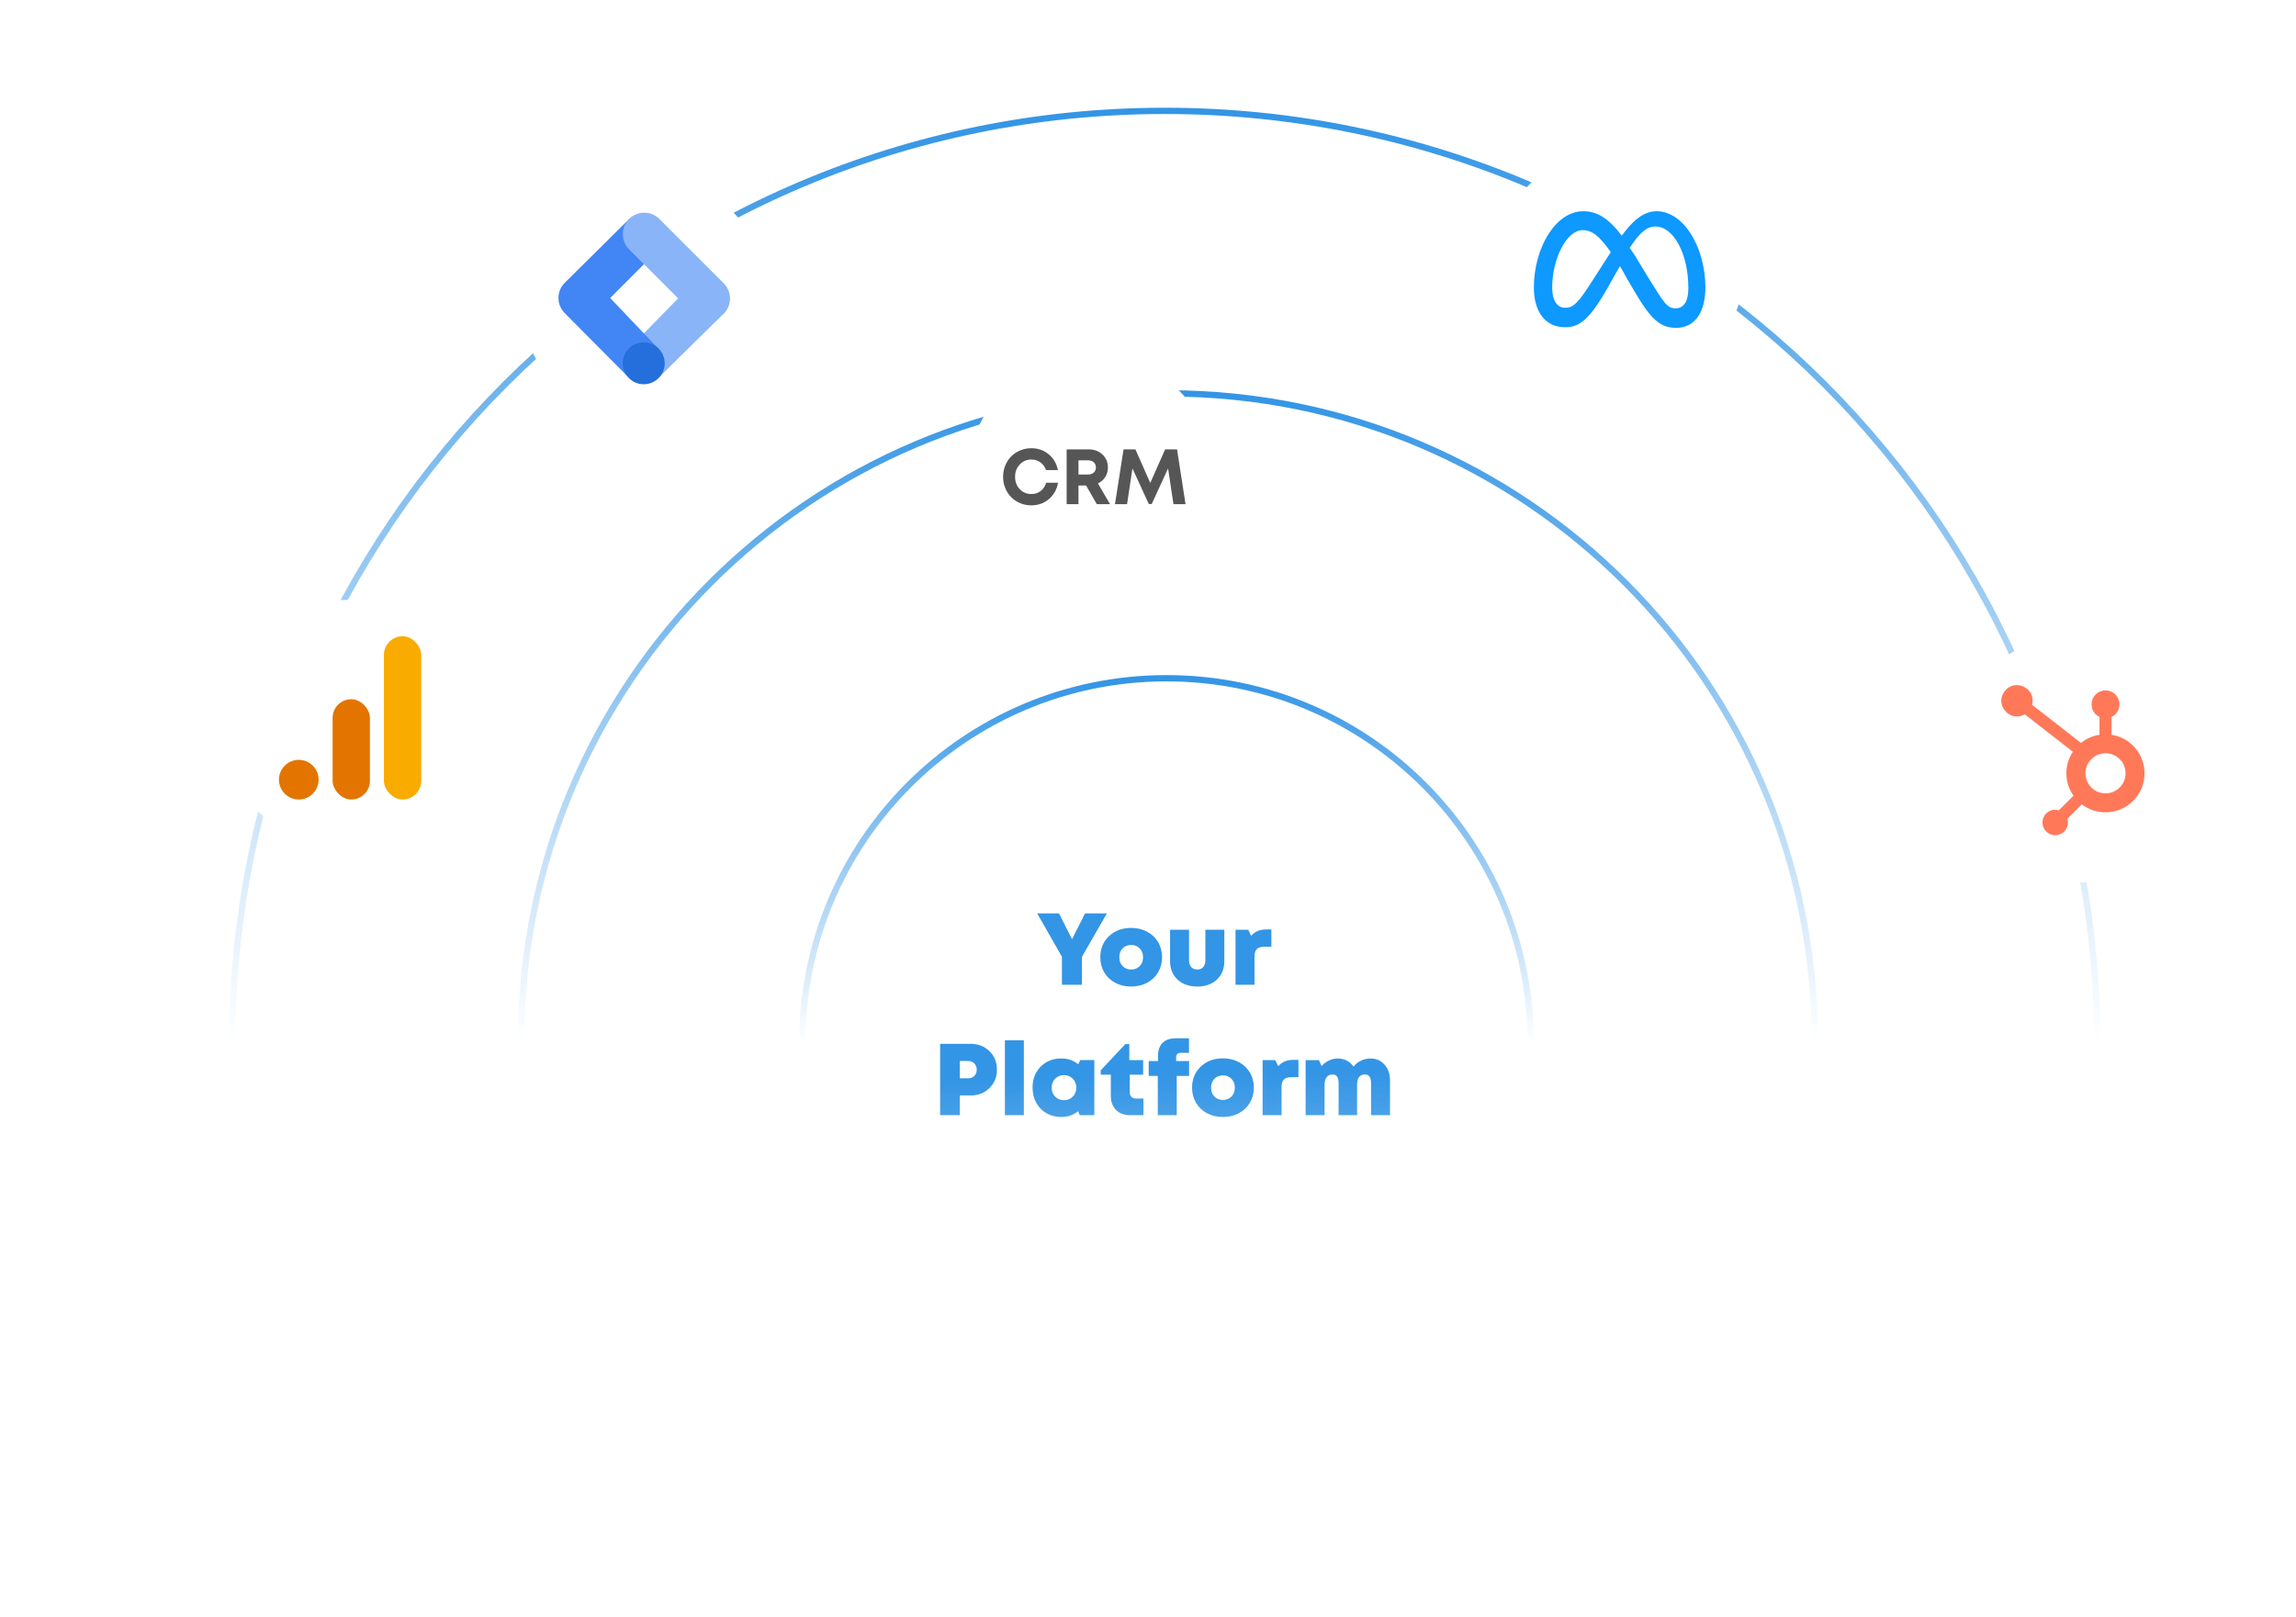 <svg width="352" height="248" viewBox="0 0 352 248" fill="none" xmlns="http://www.w3.org/2000/svg">
<mask id="mask0_5171_30989" style="mask-type:alpha" maskUnits="userSpaceOnUse" x="0" y="0" width="352" height="231">
<rect width="352" height="231" fill="url(#paint0_linear_5171_30989)"/>
</mask>
<g mask="url(#mask0_5171_30989)">
<path d="M234.668 159.834C234.668 128.998 209.671 104 178.834 104C147.998 104 123 128.998 123 159.834" stroke="url(#paint1_linear_5171_30989)" stroke-width="0.963"/>
<path d="M278.206 159.474C278.206 104.713 233.814 60.32 179.052 60.32C124.291 60.32 79.898 104.713 79.898 159.474" stroke="url(#paint2_linear_5171_30989)" stroke-width="0.963"/>
<path d="M321.527 159.955C321.527 81.003 257.524 17 178.572 17C99.62 17 35.617 81.003 35.617 159.955" stroke="url(#paint3_linear_5171_30989)" stroke-width="0.963"/>
<g filter="url(#filter0_d_5171_30989)">
<path d="M145.173 166.6C140.708 148.225 152.024 129.641 170.401 125.177C188.774 120.71 207.358 132.028 211.822 150.403C216.287 168.781 204.969 187.362 186.594 191.827C168.221 196.291 149.637 184.973 145.173 166.6Z" fill="#58A8EA"/>
<path d="M216.879 149.176C211.736 128.013 190.336 114.98 169.176 120.121C148.013 125.264 134.98 146.664 140.121 167.824C145.264 188.987 166.664 202.02 187.824 196.879C208.987 191.736 222.02 170.336 216.879 149.176Z" fill="white"/>
<path d="M186.593 191.828C168.221 196.292 149.637 184.974 145.173 166.601C140.708 148.226 152.026 129.642 170.401 125.178C188.774 120.714 207.358 132.031 211.822 150.407C216.286 168.782 204.969 187.363 186.593 191.828Z" fill="white"/>
</g>
<path d="M169.694 140.058L165.871 146.719V151H162.804V146.712L159.012 140.058H162.354L164.353 144.01L166.352 140.058H169.694ZM173.418 151.275C172.513 151.275 171.699 151.084 170.976 150.702C170.254 150.316 169.692 149.782 169.29 149.1C168.888 148.413 168.687 147.64 168.687 146.78C168.687 145.473 169.13 144.397 170.015 143.553C170.905 142.708 172.039 142.286 173.418 142.286C174.318 142.286 175.13 142.477 175.852 142.858C176.575 143.24 177.139 143.774 177.546 144.461C177.953 145.147 178.157 145.921 178.157 146.78C178.157 147.64 177.953 148.413 177.546 149.1C177.139 149.782 176.575 150.316 175.852 150.702C175.13 151.084 174.318 151.275 173.418 151.275ZM172.106 148.139C172.446 148.49 172.884 148.665 173.418 148.665C173.952 148.665 174.39 148.49 174.731 148.139C175.071 147.788 175.242 147.335 175.242 146.78C175.242 146.226 175.069 145.773 174.723 145.422C174.382 145.071 173.947 144.896 173.418 144.896C172.884 144.896 172.446 145.071 172.106 145.422C171.77 145.773 171.602 146.226 171.602 146.78C171.602 147.335 171.77 147.788 172.106 148.139ZM186.565 150.206C185.807 150.919 184.803 151.275 183.551 151.275C182.3 151.275 181.293 150.919 180.53 150.206C179.767 149.494 179.385 148.551 179.385 147.375V142.561H182.292V147.253C182.292 147.696 182.404 148.042 182.628 148.291C182.852 148.54 183.16 148.665 183.551 148.665C183.943 148.665 184.248 148.54 184.467 148.291C184.686 148.042 184.795 147.696 184.795 147.253V142.561H187.702V147.375C187.702 148.551 187.323 149.494 186.565 150.206ZM194.143 142.522H194.913V145.178H193.784C193.27 145.178 192.899 145.3 192.67 145.544C192.441 145.783 192.327 146.172 192.327 146.712V151H189.419V142.561H191.365L191.815 143.499C192.11 143.158 192.444 142.912 192.815 142.759C193.191 142.601 193.634 142.522 194.143 142.522ZM148.787 160.058C149.952 160.058 150.918 160.432 151.686 161.18C152.454 161.922 152.839 162.866 152.839 164.01C152.839 165.155 152.454 166.104 151.686 166.857C150.918 167.604 149.952 167.978 148.787 167.978H147.146V171H144.132V160.058H148.787ZM148.428 165.346C148.82 165.346 149.135 165.224 149.374 164.98C149.618 164.73 149.741 164.41 149.741 164.018C149.741 163.626 149.618 163.308 149.374 163.064C149.135 162.815 148.82 162.69 148.428 162.69H147.146V165.346H148.428ZM154.059 171V159.516H156.967V171H154.059ZM165.604 162.553H167.771V170.992H165.528L165.276 170.397C164.549 170.982 163.699 171.275 162.728 171.275C161.878 171.275 161.115 171.084 160.439 170.702C159.767 170.316 159.243 169.782 158.867 169.1C158.49 168.413 158.302 167.637 158.302 166.773C158.302 165.465 158.717 164.395 159.546 163.56C160.375 162.721 161.436 162.301 162.728 162.301C163.72 162.301 164.579 162.601 165.307 163.202L165.604 162.553ZM161.766 168.154C162.122 168.52 162.573 168.703 163.117 168.703C163.661 168.703 164.111 168.52 164.467 168.154C164.829 167.788 165.009 167.33 165.009 166.78C165.009 166.231 164.829 165.773 164.467 165.407C164.111 165.041 163.661 164.857 163.117 164.857C162.573 164.857 162.122 165.041 161.766 165.407C161.41 165.768 161.232 166.226 161.232 166.78C161.232 167.33 161.41 167.788 161.766 168.154ZM174.181 168.451H175.303V171H173.304C172.368 171 171.633 170.733 171.098 170.199C170.564 169.66 170.297 168.922 170.297 167.986V164.796H168.756V164.117L172.533 160.096H173.136V162.561H175.257V164.796H173.204V167.482C173.204 167.782 173.291 168.019 173.464 168.192C173.637 168.365 173.876 168.451 174.181 168.451ZM182.3 162.698V164.98H180.408V171H177.5V164.98H176.104V162.698H177.539V161.889C177.539 161.035 177.77 160.376 178.233 159.913C178.696 159.445 179.37 159.211 180.255 159.211H182.285V161.439H181.003C180.784 161.439 180.614 161.5 180.492 161.622C180.375 161.739 180.316 161.907 180.316 162.126V162.698H182.3ZM187.489 171.275C186.583 171.275 185.769 171.084 185.047 170.702C184.325 170.316 183.763 169.782 183.361 169.1C182.959 168.413 182.758 167.64 182.758 166.78C182.758 165.473 183.2 164.397 184.086 163.553C184.976 162.708 186.11 162.286 187.489 162.286C188.389 162.286 189.201 162.477 189.923 162.858C190.645 163.24 191.21 163.774 191.617 164.461C192.024 165.147 192.227 165.921 192.227 166.78C192.227 167.64 192.024 168.413 191.617 169.1C191.21 169.782 190.645 170.316 189.923 170.702C189.201 171.084 188.389 171.275 187.489 171.275ZM186.176 168.139C186.517 168.49 186.955 168.665 187.489 168.665C188.023 168.665 188.46 168.49 188.801 168.139C189.142 167.788 189.312 167.335 189.312 166.78C189.312 166.226 189.139 165.773 188.794 165.422C188.453 165.071 188.018 164.896 187.489 164.896C186.955 164.896 186.517 165.071 186.176 165.422C185.841 165.773 185.673 166.226 185.673 166.78C185.673 167.335 185.841 167.788 186.176 168.139ZM198.294 162.522H199.064V165.178H197.935C197.421 165.178 197.05 165.3 196.821 165.544C196.592 165.783 196.478 166.172 196.478 166.712V171H193.57V162.561H195.516L195.966 163.499C196.261 163.158 196.595 162.912 196.966 162.759C197.342 162.601 197.785 162.522 198.294 162.522ZM210.098 162.309C210.998 162.309 211.723 162.627 212.273 163.263C212.827 163.893 213.104 164.707 213.104 165.704V171H210.197V166.063C210.197 165.193 209.884 164.758 209.259 164.758C208.455 164.758 208.053 165.297 208.053 166.376V171H205.222V166.063C205.222 165.193 204.912 164.758 204.291 164.758C203.899 164.758 203.597 164.898 203.383 165.178C203.175 165.453 203.07 165.852 203.07 166.376V171H200.163V162.561H202.208L202.62 163.469C202.93 163.107 203.299 162.825 203.727 162.622C204.154 162.413 204.607 162.309 205.085 162.309C205.593 162.309 206.056 162.418 206.474 162.637C206.896 162.856 207.239 163.161 207.504 163.553C207.809 163.166 208.188 162.863 208.641 162.645C209.093 162.421 209.579 162.309 210.098 162.309Z" fill="#3395E5"/>
<g filter="url(#filter1_d_5171_30989)">
<circle cx="44" cy="102" r="19" fill="white"/>
<circle cx="36.805" cy="110.555" r="3.04" fill="#E37400"/>
<rect x="41.992" y="98.218" width="5.722" height="15.377" rx="2.861" fill="#E37400"/>
<rect x="49.859" y="88.562" width="5.722" height="25.033" rx="2.861" fill="#F9AB00"/>
</g>
<g filter="url(#filter2_d_5171_30989)">
<circle cx="307" cy="105" r="19" fill="white"/>
<g clip-path="url(#clip0_5171_30989)">
<path d="M312.407 101.354V98.629C313.145 98.285 313.616 97.547 313.62 96.731V96.667C313.617 95.51 312.681 94.57 311.52 94.567H311.456C310.295 94.57 309.356 95.506 309.352 96.667V96.731C309.356 97.539 309.824 98.273 310.554 98.621L310.566 98.628V101.361C309.525 101.518 308.54 101.952 307.721 102.615L307.732 102.608L300.23 96.765C300.908 94.234 297.606 92.613 296.019 94.698C294.428 96.78 296.858 99.535 299.122 98.217L299.111 98.224L306.485 103.963C305.834 104.944 305.486 106.093 305.49 107.268C305.49 108.552 305.898 109.747 306.59 110.723L306.579 110.705L304.333 112.947C304.153 112.891 303.966 112.861 303.779 112.857H303.775C302.042 112.857 301.169 114.958 302.397 116.185C303.625 117.409 305.725 116.541 305.725 114.807C305.721 114.613 305.688 114.418 305.628 114.234L305.631 114.25L307.852 112.029C309.319 113.148 311.221 113.531 313.007 113.063C314.788 112.591 316.26 111.33 316.986 109.634C317.716 107.938 317.622 106.003 316.731 104.385C315.844 102.768 314.256 101.653 312.437 101.361L312.4 101.354L312.407 101.354ZM311.482 110.342C308.746 110.335 307.383 107.025 309.322 105.094C311.258 103.162 314.563 104.533 314.563 107.269V107.273C314.563 108.968 313.19 110.342 311.49 110.342H311.482Z" fill="#FF7959"/>
</g>
</g>
<g filter="url(#filter3_d_5171_30989)">
<circle cx="237" cy="30" r="19" fill="white"/>
<path d="M226.656 32.784C226.656 28.478 228.81 23.984 231.337 23.984C232.742 23.984 233.865 24.826 235.644 27.354C233.959 29.976 232.929 31.567 232.929 31.567C230.682 35.125 229.933 35.874 228.716 35.874C227.499 35.968 226.656 34.844 226.656 32.784ZM241.355 31.193L239.763 28.571C239.389 27.916 238.921 27.261 238.546 26.699C239.951 24.546 241.074 23.422 242.478 23.422C245.287 23.422 247.534 27.635 247.534 32.878C247.534 34.844 246.879 35.968 245.568 35.968C244.257 35.968 243.789 35.125 241.355 31.193ZM237.329 24.826C235.27 22.111 233.491 21.082 231.431 21.082C227.124 21.082 223.848 26.793 223.848 32.784C223.848 36.529 225.626 38.87 228.622 38.87C230.776 38.87 232.274 37.84 235.082 32.972C235.082 32.972 236.206 30.912 237.048 29.508C237.329 29.976 237.61 30.444 237.891 31.006L239.202 33.252C241.729 37.559 243.134 38.963 245.662 38.963C248.564 38.963 250.155 36.529 250.155 32.691C250.062 26.325 246.691 21.082 242.666 21.082C240.512 21.082 238.827 22.767 237.329 24.826Z" fill="#0D99FF"/>
</g>
<g filter="url(#filter4_d_5171_30989)">
<circle cx="156" cy="62" r="19" fill="white"/>
<path d="M146.811 66.182C146.205 66.182 145.633 66.07 145.094 65.848C144.559 65.621 144.1 65.314 143.717 64.928C143.334 64.541 143.031 64.078 142.809 63.539C142.586 62.996 142.475 62.42 142.475 61.81C142.475 61.193 142.586 60.613 142.809 60.07C143.031 59.527 143.334 59.062 143.717 58.676C144.1 58.289 144.559 57.984 145.094 57.762C145.633 57.535 146.205 57.422 146.811 57.422C147.83 57.422 148.713 57.73 149.459 58.348C150.209 58.965 150.682 59.772 150.877 60.768H149.055C148.879 60.268 148.592 59.875 148.193 59.59C147.799 59.301 147.338 59.156 146.811 59.156C146.1 59.156 145.506 59.41 145.029 59.918C144.553 60.422 144.314 61.053 144.314 61.81C144.314 62.565 144.553 63.193 145.029 63.697C145.506 64.197 146.1 64.447 146.811 64.447C147.361 64.447 147.838 64.293 148.24 63.984C148.643 63.672 148.92 63.248 149.072 62.713H150.906C150.715 63.752 150.244 64.59 149.494 65.227C148.744 65.863 147.85 66.182 146.811 66.182ZM156.842 66L155.201 63.135H154.035V66H152.219V57.598H155.611C156.455 57.598 157.154 57.861 157.709 58.389C158.268 58.912 158.547 59.576 158.547 60.381C158.547 60.924 158.41 61.41 158.137 61.84C157.863 62.266 157.49 62.594 157.018 62.824L158.875 66H156.842ZM154.035 59.279V61.453H155.488C155.863 61.453 156.16 61.353 156.379 61.154C156.598 60.951 156.707 60.69 156.707 60.369C156.707 60.049 156.598 59.787 156.379 59.584C156.16 59.381 155.863 59.279 155.488 59.279H154.035ZM170.447 66H168.596L167.77 60.516L165.262 65.982H164.816L162.309 60.522L161.482 66H159.631L160.943 57.598H162.766L165.039 62.748L167.318 57.598H169.146L170.447 66Z" fill="#565656"/>
</g>
<g filter="url(#filter5_d_5171_30989)">
<circle cx="90" cy="37" r="19" fill="white"/>
<g clip-path="url(#clip1_5171_30989)">
<path d="M92.281 49.076L87.715 44.623L97.522 34.609L102.25 39.242L92.281 49.076Z" fill="#8AB4F8"/>
<path d="M92.309 29.389L87.759 24.743L77.809 34.598C76.527 35.881 76.527 37.96 77.809 39.244L87.609 49.108L92.243 44.773L84.777 36.921L92.309 29.389Z" fill="#4285F4"/>
<path d="M102.19 34.674L92.324 24.809C91.04 23.525 88.958 23.525 87.674 24.809C86.39 26.093 86.39 28.175 87.674 29.459L97.539 39.325C98.823 40.609 100.906 40.609 102.19 39.325C103.473 38.041 103.473 35.958 102.19 34.674Z" fill="#8AB4F8"/>
<path d="M89.925 50.154C91.7 50.154 93.138 48.715 93.138 46.941C93.138 45.166 91.7 43.727 89.925 43.727C88.15 43.727 86.711 45.166 86.711 46.941C86.711 48.715 88.15 50.154 89.925 50.154Z" fill="#246FDB"/>
</g>
</g>
</g>
<defs>
<filter id="filter0_d_5171_30989" x="139" y="119" width="91" height="91" filterUnits="userSpaceOnUse" color-interpolation-filters="sRGB">
<feFlood flood-opacity="0" result="BackgroundImageFix"/>
<feColorMatrix in="SourceAlpha" type="matrix" values="0 0 0 0 0 0 0 0 0 0 0 0 0 0 0 0 0 0 127 0" result="hardAlpha"/>
<feOffset dx="6" dy="6"/>
<feGaussianBlur stdDeviation="3"/>
<feComposite in2="hardAlpha" operator="out"/>
<feColorMatrix type="matrix" values="0 0 0 0 0.624 0 0 0 0 0.678 0 0 0 0 0.729 0 0 0 0.2 0"/>
<feBlend mode="normal" in2="BackgroundImageFix" result="effect1_dropShadow_5171_30989"/>
<feBlend mode="normal" in="SourceGraphic" in2="effect1_dropShadow_5171_30989" result="shape"/>
</filter>
<filter id="filter1_d_5171_30989" x="25" y="83" width="56" height="56" filterUnits="userSpaceOnUse" color-interpolation-filters="sRGB">
<feFlood flood-opacity="0" result="BackgroundImageFix"/>
<feColorMatrix in="SourceAlpha" type="matrix" values="0 0 0 0 0 0 0 0 0 0 0 0 0 0 0 0 0 0 127 0" result="hardAlpha"/>
<feOffset dx="9" dy="9"/>
<feGaussianBlur stdDeviation="4.5"/>
<feComposite in2="hardAlpha" operator="out"/>
<feColorMatrix type="matrix" values="0 0 0 0 0.624 0 0 0 0 0.678 0 0 0 0 0.729 0 0 0 0.2 0"/>
<feBlend mode="normal" in2="BackgroundImageFix" result="effect1_dropShadow_5171_30989"/>
<feBlend mode="normal" in="SourceGraphic" in2="effect1_dropShadow_5171_30989" result="shape"/>
</filter>
<filter id="filter2_d_5171_30989" x="288" y="86" width="60.615" height="60.615" filterUnits="userSpaceOnUse" color-interpolation-filters="sRGB">
<feFlood flood-opacity="0" result="BackgroundImageFix"/>
<feColorMatrix in="SourceAlpha" type="matrix" values="0 0 0 0 0 0 0 0 0 0 0 0 0 0 0 0 0 0 127 0" result="hardAlpha"/>
<feOffset dx="11.308" dy="11.308"/>
<feGaussianBlur stdDeviation="5.654"/>
<feComposite in2="hardAlpha" operator="out"/>
<feColorMatrix type="matrix" values="0 0 0 0 0.624 0 0 0 0 0.678 0 0 0 0 0.729 0 0 0 0.2 0"/>
<feBlend mode="normal" in2="BackgroundImageFix" result="effect1_dropShadow_5171_30989"/>
<feBlend mode="normal" in="SourceGraphic" in2="effect1_dropShadow_5171_30989" result="shape"/>
</filter>
<filter id="filter3_d_5171_30989" x="218" y="11" width="60.615" height="60.615" filterUnits="userSpaceOnUse" color-interpolation-filters="sRGB">
<feFlood flood-opacity="0" result="BackgroundImageFix"/>
<feColorMatrix in="SourceAlpha" type="matrix" values="0 0 0 0 0 0 0 0 0 0 0 0 0 0 0 0 0 0 127 0" result="hardAlpha"/>
<feOffset dx="11.308" dy="11.308"/>
<feGaussianBlur stdDeviation="5.654"/>
<feComposite in2="hardAlpha" operator="out"/>
<feColorMatrix type="matrix" values="0 0 0 0 0.624 0 0 0 0 0.678 0 0 0 0 0.729 0 0 0 0.2 0"/>
<feBlend mode="normal" in2="BackgroundImageFix" result="effect1_dropShadow_5171_30989"/>
<feBlend mode="normal" in="SourceGraphic" in2="effect1_dropShadow_5171_30989" result="shape"/>
</filter>
<filter id="filter4_d_5171_30989" x="137" y="43" width="60.615" height="60.615" filterUnits="userSpaceOnUse" color-interpolation-filters="sRGB">
<feFlood flood-opacity="0" result="BackgroundImageFix"/>
<feColorMatrix in="SourceAlpha" type="matrix" values="0 0 0 0 0 0 0 0 0 0 0 0 0 0 0 0 0 0 127 0" result="hardAlpha"/>
<feOffset dx="11.308" dy="11.308"/>
<feGaussianBlur stdDeviation="5.654"/>
<feComposite in2="hardAlpha" operator="out"/>
<feColorMatrix type="matrix" values="0 0 0 0 0.624 0 0 0 0 0.678 0 0 0 0 0.729 0 0 0 0.2 0"/>
<feBlend mode="normal" in2="BackgroundImageFix" result="effect1_dropShadow_5171_30989"/>
<feBlend mode="normal" in="SourceGraphic" in2="effect1_dropShadow_5171_30989" result="shape"/>
</filter>
<filter id="filter5_d_5171_30989" x="71" y="18" width="55.538" height="55.538" filterUnits="userSpaceOnUse" color-interpolation-filters="sRGB">
<feFlood flood-opacity="0" result="BackgroundImageFix"/>
<feColorMatrix in="SourceAlpha" type="matrix" values="0 0 0 0 0 0 0 0 0 0 0 0 0 0 0 0 0 0 127 0" result="hardAlpha"/>
<feOffset dx="8.769" dy="8.769"/>
<feGaussianBlur stdDeviation="4.385"/>
<feComposite in2="hardAlpha" operator="out"/>
<feColorMatrix type="matrix" values="0 0 0 0 0.624 0 0 0 0 0.678 0 0 0 0 0.729 0 0 0 0.2 0"/>
<feBlend mode="normal" in2="BackgroundImageFix" result="effect1_dropShadow_5171_30989"/>
<feBlend mode="normal" in="SourceGraphic" in2="effect1_dropShadow_5171_30989" result="shape"/>
</filter>
<linearGradient id="paint0_linear_5171_30989" x1="176.321" y1="147.169" x2="177.749" y2="230.976" gradientUnits="userSpaceOnUse">
<stop offset="0.215" stop-color="#F6F8FC"/>
<stop offset="0.915" stop-color="#F6F8FC" stop-opacity="0"/>
</linearGradient>
<linearGradient id="paint1_linear_5171_30989" x1="178.834" y1="104" x2="178.834" y2="159.834" gradientUnits="userSpaceOnUse">
<stop stop-color="#3395E5"/>
<stop offset="1" stop-color="#3395E5" stop-opacity="0"/>
</linearGradient>
<linearGradient id="paint2_linear_5171_30989" x1="179.052" y1="60.32" x2="179.052" y2="159.474" gradientUnits="userSpaceOnUse">
<stop stop-color="#3395E5"/>
<stop offset="1" stop-color="#3395E5" stop-opacity="0"/>
</linearGradient>
<linearGradient id="paint3_linear_5171_30989" x1="178.572" y1="17" x2="178.572" y2="159.955" gradientUnits="userSpaceOnUse">
<stop stop-color="#3395E5"/>
<stop offset="1" stop-color="#3395E5" stop-opacity="0"/>
</linearGradient>
<clipPath id="clip0_5171_30989">
<rect width="23" height="23" fill="white" transform="translate(295 93.755)"/>
</clipPath>
<clipPath id="clip1_5171_30989">
<rect width="26.308" height="26.308" fill="white" transform="translate(76.848 23.846)"/>
</clipPath>
</defs>
</svg>
